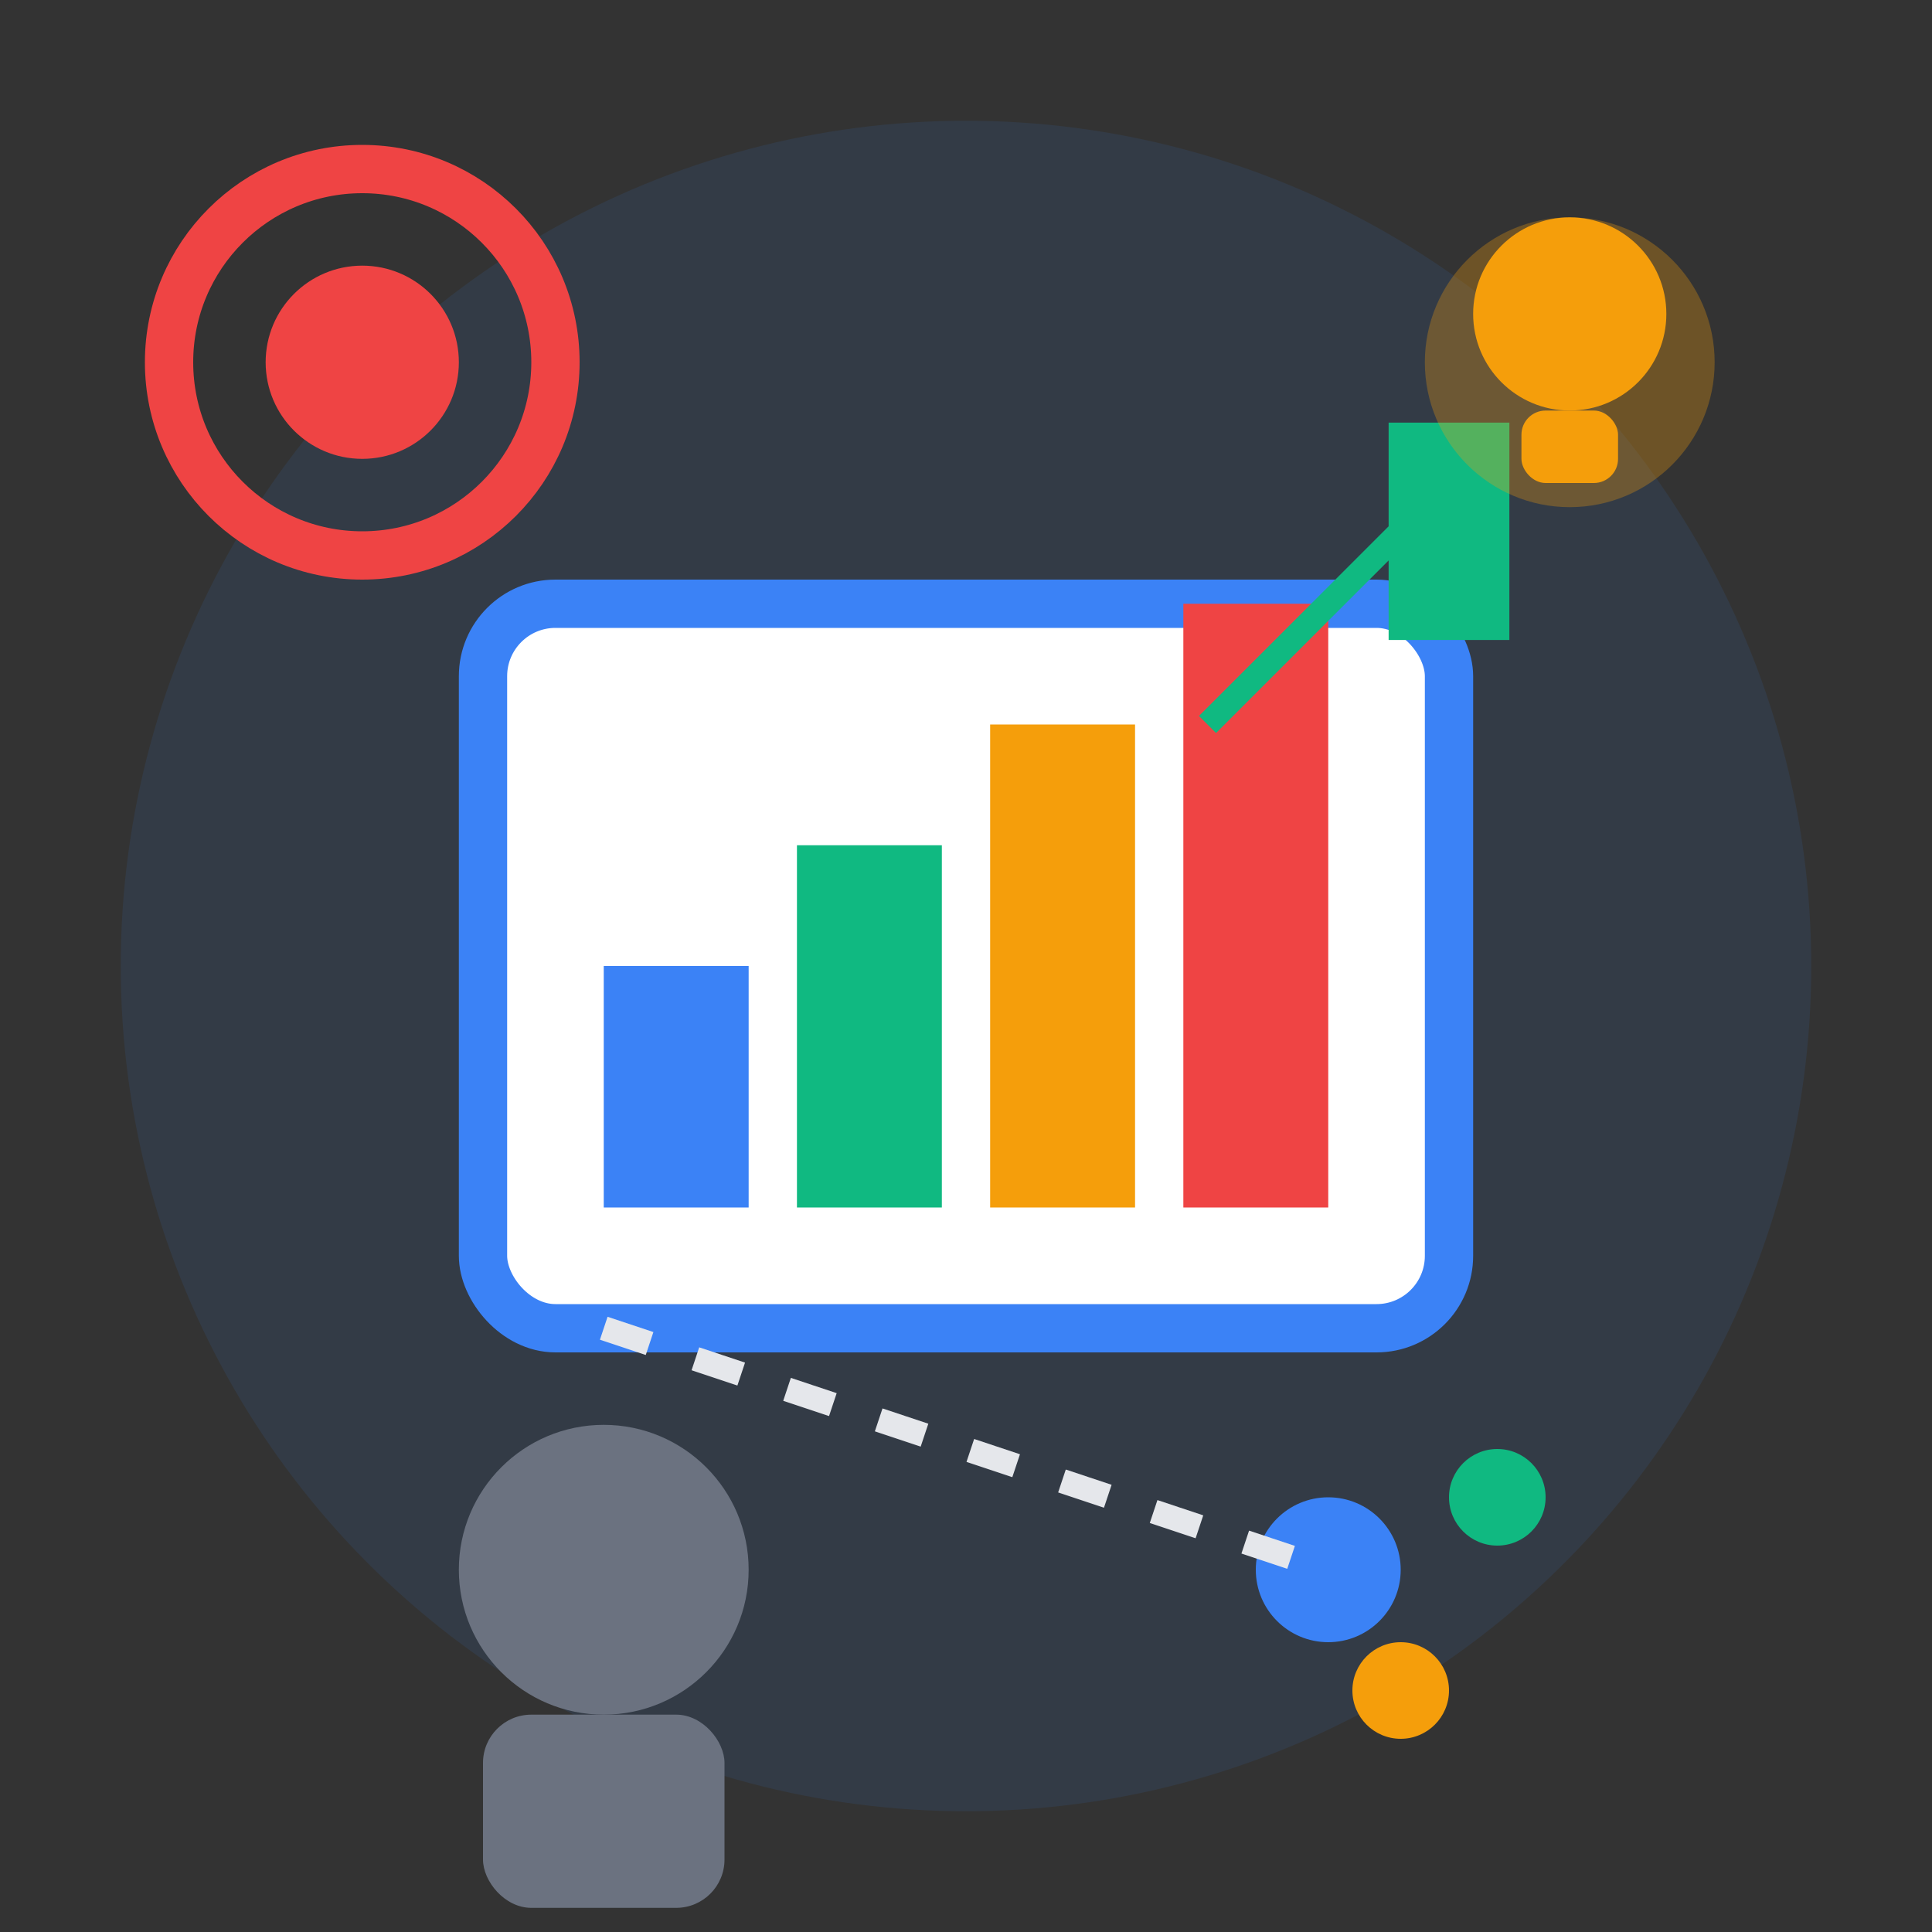 <svg width="80" height="80" viewBox="0 0 80 80" xmlns="http://www.w3.org/2000/svg">
    <rect x="0" y="0" width="80" height="80" fill="#333333" stroke="none"/>
    <!-- Background circle -->
    <circle cx="40" cy="40" r="35" fill="#3b82f6" opacity="0.1"/>
    
    <!-- Business strategy chart -->
    <rect x="20" y="25" width="40" height="30" fill="white" stroke="#3b82f6" stroke-width="2" rx="3"/>
    
    <!-- Chart bars -->
    <rect x="25" y="40" width="6" height="10" fill="#3b82f6"/>
    <rect x="33" y="35" width="6" height="15" fill="#10b981"/>
    <rect x="41" y="30" width="6" height="20" fill="#f59e0b"/>
    <rect x="49" y="25" width="6" height="25" fill="#ef4444"/>
    
    <!-- Trend arrow -->
    <path d="M50 30 L58 22 L58 26 L62 26 L62 18 L58 18 L58 22" fill="#10b981" stroke="#10b981" stroke-width="1"/>
    
    <!-- Person/analyst icon -->
    <circle cx="25" cy="65" r="6" fill="#6b7280"/>
    <rect x="20" y="71" width="10" height="8" rx="2" fill="#6b7280"/>
    
    <!-- Strategy elements -->
    <circle cx="55" cy="65" r="3" fill="#3b82f6"/>
    <circle cx="62" cy="62" r="2" fill="#10b981"/>
    <circle cx="58" cy="70" r="2" fill="#f59e0b"/>
    
    <!-- Connection lines -->
    <line x1="25" y1="55" x2="55" y2="65" stroke="#e5e7eb" stroke-width="1" stroke-dasharray="2,2"/>
    
    <!-- Target/goal -->
    <circle cx="15" cy="15" r="8" fill="none" stroke="#ef4444" stroke-width="2"/>
    <circle cx="15" cy="15" r="4" fill="#ef4444"/>
    
    <!-- Lightbulb (ideas) -->
    <circle cx="65" cy="15" r="6" fill="#f59e0b" opacity="0.3"/>
    <circle cx="65" cy="13" r="4" fill="#f59e0b"/>
    <rect x="63" y="17" width="4" height="3" rx="1" fill="#f59e0b"/>
</svg>
